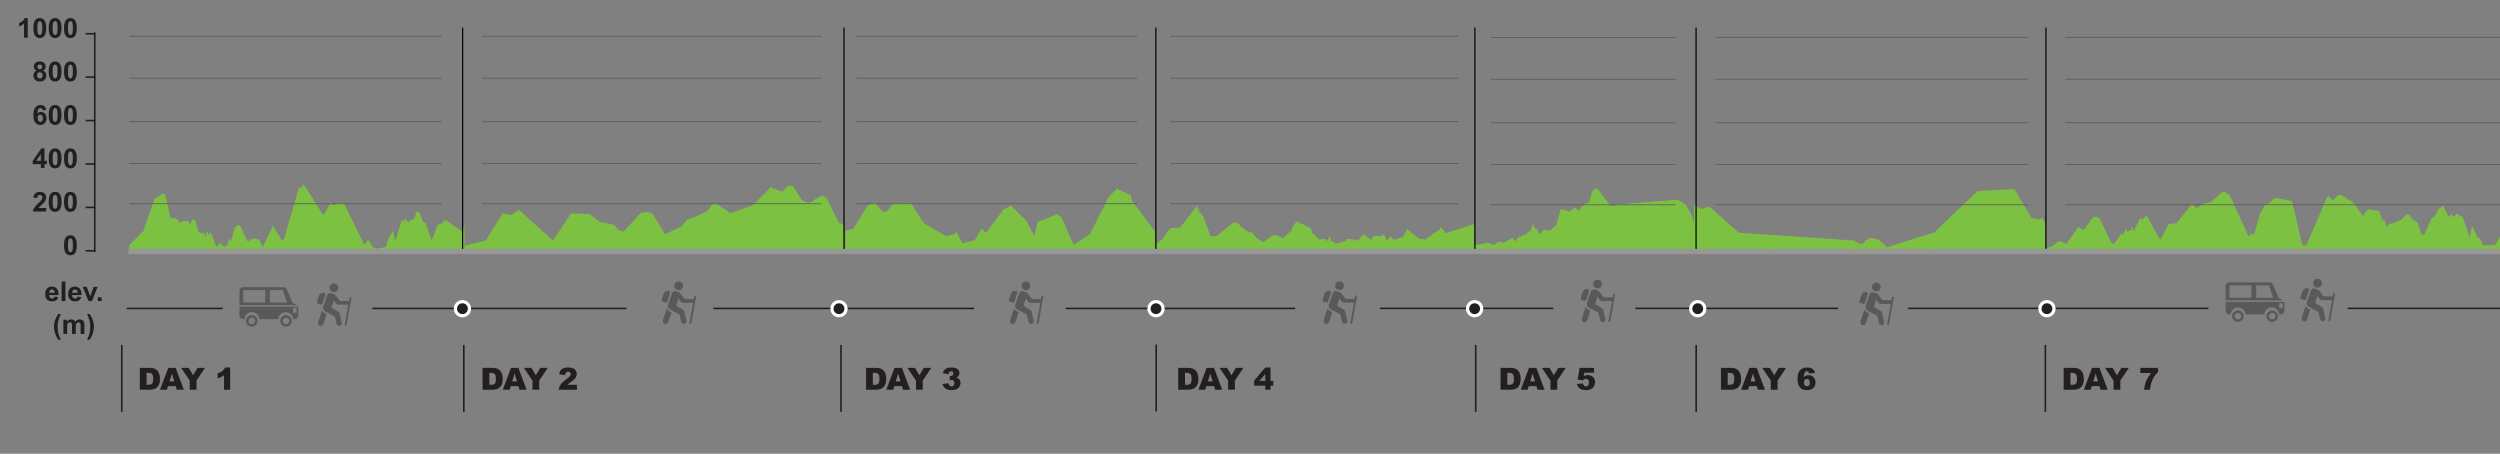 <?xml version="1.0" encoding="utf-8"?>
<!-- Generator: Adobe Illustrator 16.0.0, SVG Export Plug-In . SVG Version: 6.00 Build 0)  -->
<!DOCTYPE svg PUBLIC "-//W3C//DTD SVG 1.1//EN" "http://www.w3.org/Graphics/SVG/1.1/DTD/svg11.dtd">
<svg version="1.1" id="Layer_1" xmlns="http://www.w3.org/2000/svg" xmlns:xlink="http://www.w3.org/1999/xlink" x="0px" y="0px"
	 width="1553.582px" height="281.986px" viewBox="391.821 55.847 1553.582 281.986"
	 enable-background="new 391.821 55.847 1553.582 281.986" xml:space="preserve">
<rect x="391.821" y="55.847" width="1553.582" height="281.986" fill="#808080" stroke="none"/>
<g>
	<polygon fill="#7DC142" points="896.929,181.054 896.887,181.149 896.867,181.149 896.908,181.054 	"/>
	<polygon fill="#7DC142" points="916.294,195.445 916.294,211.752 680.66,211.752 680.66,208.495 693.767,205.252 704.354,188.242 
		709.289,189.63 713.678,186.612 714.69,186.501 735.378,205.38 746.688,188.432 758.367,188.896 764.172,193.623 773.458,195.604 
		776.524,199.039 779.428,199.757 789.972,188.113 794.496,187.475 797.305,188.607 805.123,201.322 815.203,196.645 
		819.057,192.042 820.15,192.17 830.912,187.41 834.681,182.795 836.923,182.283 845.671,188.337 859.81,183.289 870.014,172.986 
		870.323,172.044 877.967,175 881.736,171.038 884.762,171.597 889.916,180.062 893.923,181.996 896.908,181.054 896.867,181.149 
		896.867,181.229 896.825,181.356 896.867,181.356 896.867,181.229 896.929,181.054 896.908,181.054 897.414,180.238 
		902.672,177.299 905.573,178.849 913.009,194.166 	"/>
	<polygon fill="#7DC142" points="896.887,181.149 896.867,181.229 896.867,181.149 	"/>
	<polygon fill="#7DC142" points="896.929,181.054 896.887,181.149 896.867,181.149 896.908,181.054 	"/>
</g>
<g>
	<polygon fill="#7DC142" points="917.15,199.384 921.976,198.084 930.979,183.66 933.697,182.377 936.008,182.47 940.521,187.628 
		943.113,187.242 946.726,182.404 957.72,181.791 965.848,194.495 979.697,202.538 985.345,201.15 986.1,199.88 989.938,207.008 
		997.525,205.134 1001.919,197.771 1004.504,200.615 1015.375,186.084 1020.077,183.62 1029.825,193.225 1034.117,201.875 
		1034.79,201.532 1036.609,193.758 1048.726,189.041 1051.457,190.777 1059.02,208.052 1069.248,201.125 1080.598,178.576 
		1085.787,173.128 1094.495,177.108 1095.199,180.484 1109.751,199.874 1109.751,211.855 1095.811,211.843 1094.416,213.639 
		1094.032,213.639 1092.501,211.861 1060.116,211.852 1058.811,213.639 1058.428,213.639 1057.177,211.838 1024.064,211.838 
		1022.819,213.639 1022.438,213.639 1020.938,211.867 988.552,211.846 987.215,213.639 986.832,213.639 985.628,211.835 
		952.552,211.934 951.226,213.639 950.843,213.639 949.196,211.896 917.15,211.855 	"/>
</g>
<g>
	<polygon fill="#7DC142" points="1108.365,208.635 1113.95,204.775 1118.576,198.277 1119.736,197.477 1125.085,197.383 
		1135.699,183.703 1137.013,187.305 1139.293,189.85 1144.221,202.794 1147.956,202.516 1158.332,194.049 1161.604,194.875 
		1162.624,196.398 1167.688,200.217 1169.949,200.27 1172.281,203.413 1176.738,206.367 1183.146,201.887 1185.775,202.134 
		1188.822,203.921 1194.465,199.095 1195.912,195.242 1197.813,193.473 1206.256,197.575 1207.33,200.616 1211.861,204.729 
		1215.27,204.176 1216.65,205.831 1218.09,202.652 1219.214,205.512 1222.181,207.268 1227.711,205.714 1229.074,204.313 
		1235.006,204.898 1235.345,205.896 1239.179,201.578 1243.891,204.816 1245.482,202.666 1250.285,202.456 1251.689,201.309 
		1252.696,202.836 1253.514,205.682 1255.85,202.803 1258.141,204.878 1263.752,203.12 1266.246,198.296 1273.848,204.152 
		1277.73,204.652 1286.579,198.261 1287.188,196.771 1290.136,200.761 1308.145,195.066 1308.145,211.614 1108.365,211.611 	"/>
</g>
<g>
	<polygon fill="#7DC142" points="1432.127,211.943 1421.535,211.953 1420.584,213.083 1420.338,213.083 1419.267,211.941 
		1398.82,211.938 1397.98,213.083 1397.734,213.083 1396.689,211.943 1376.354,211.948 1375.377,213.083 1375.132,213.083 
		1374.104,211.943 1353.758,211.945 1352.771,213.083 1352.527,213.083 1351.51,211.943 1331.162,211.943 1330.17,213.083 
		1329.925,213.083 1328.791,211.954 1307.813,211.941 1307.813,208.141 1314.929,207.146 1315.496,206.398 1320.331,208.076 
		1323.14,205.908 1326.201,206.799 1331.79,203.561 1333.308,205.886 1335.415,203.391 1338.928,201.775 1339.438,201.85 
		1343.287,198.771 1344.244,194.797 1345.896,198.229 1346.596,197.652 1348.634,201.364 1351.293,198.764 1354.751,199.288 
		1358.91,195.773 1361.756,185.624 1367.518,187.492 1368.496,185.735 1368.608,186.146 1370.938,184.53 1371.699,186.361 
		1372.599,185.622 1373.412,187.434 1374.544,184.269 1379.457,181.295 1381.498,174.22 1384.064,172.565 1392.17,183.141 
		1394.692,184.214 1396.08,182.953 1434.389,179.938 1439.257,182.844 1442.898,189.036 1447.61,205.857 1447.61,211.941 
		1443.857,211.938 1443.188,213.083 1442.941,213.083 1441.962,211.932 	"/>
</g>
<g>
	<polygon fill="#7DC142" points="1444.561,182.794 1448.683,185.772 1454.009,184.201 1472.318,200.48 1544.273,205.316 
		1544.693,206.073 1549.133,207.732 1551.235,205.188 1554.518,203.613 1559.355,204.773 1564.553,209.489 1593.956,200.209 
		1620.661,174.596 1643.729,173.374 1654.102,191.107 1658.917,192.328 1661.117,191.188 1662.909,195.197 1662.896,212.166 
		1595.965,212.126 1593.279,214.193 1593.041,214.193 1591.49,212.148 1544.949,212.133 1543.309,214.193 1543.068,214.193 
		1541.655,212.148 1495.934,212.128 1493.814,214.193 1493.573,214.193 1491.814,212.145 1444.561,212.23 	"/>
</g>
<g>
	<polygon fill="#7DC142" points="472.167,208.111 480.898,199.453 487.888,179.492 492.91,176.178 494.472,176.541 497.883,191.46 
		499.756,191.212 501.969,191.99 503.54,194.2 505.924,193.279 507.532,193.421 508.653,192.883 510.075,195.292 511.034,192.958 
		511.982,191.996 513.058,192.834 515.217,199.994 518.104,200.9 518.668,200.297 519.277,202.486 519.604,202.521 520.584,199.158 
		521.533,201.996 522.63,200.352 522.953,200.393 526.294,209.289 528.885,206.729 530.323,208.684 532.106,209.303 
		533.017,208.182 534.041,204.135 535.357,205.852 537.813,196.857 538.573,197.285 539.315,195.516 540.407,195.725 
		541.188,196.382 545.521,205.744 545.953,205.273 546.774,205.787 547.217,204.719 549.732,204.033 552.979,204.805 
		555.107,209.445 561.41,196.188 566.893,205.045 567.609,205.518 568.197,204.885 577.515,172.8 579.326,172.241 580.554,170.233 
		592.458,189.25 593.449,188.76 597.504,181.439 598.42,183.221 599.403,183.275 602.171,182.082 605.386,181.852 618.218,207.986 
		619.309,206.918 619.665,205.93 620.637,204.766 623.262,209.372 625.659,210.393 631.67,209.396 633.229,203.729 635.954,199.652 
		636.287,199.706 637.305,205.532 637.58,205.564 641.433,192.714 642.388,193.578 643.417,191.854 645.765,194.159 
		646.429,192.898 649.118,191.95 650.813,187.174 652.869,188.578 654.582,193.555 656.188,194.484 660.121,205.191 663.76,195.615 
		666.684,194.691 667.142,193.506 669.014,192.609 679.131,199.889 680.4,195.418 680.4,212.344 472.167,212.344 	"/>
</g>
<g>
	<polygon fill="#7DC142" points="1660.93,209.323 1661.753,209.814 1663.969,209.909 1666.755,208.982 1671.485,205.622 
		1674.357,206.464 1675.8,207.617 1683.396,196.932 1684.441,197.164 1684.999,197.995 1685.964,198.607 1687.188,198.195 
		1691.985,191.512 1693.701,190.422 1696.531,191.434 1703.471,206.031 1705.634,207.861 1705.948,206.246 1706.343,206.416 
		1710.168,201.057 1710.993,201.962 1712.938,198.053 1714.151,199.878 1714.958,198.854 1715.326,199.5 1715.803,199.316 
		1716.722,196.381 1717.741,199.489 1721.872,191.177 1722.837,192.318 1725.862,189.831 1734.046,204.494 1734.559,204.482 
		1739.294,195.253 1741.229,194.721 1744.338,194.711 1753.715,182.917 1757.122,185.116 1761.075,182.534 1765.867,181.252 
		1773.349,174.708 1777.324,177.018 1789.023,202.383 1789.627,202.465 1791.112,200.602 1791.729,201.945 1792.377,201.986 
		1796.895,186.872 1797.101,187.576 1799.255,183.395 1802.497,181.669 1804.743,179.259 1806.994,178.998 1816.061,180.799 
		1822.593,208.032 1823.941,208.545 1825.161,208.03 1837.949,178.368 1839.058,177.804 1841.355,180.374 1845.053,177.153 
		1846.112,176.89 1849.891,178.604 1850.717,179.698 1853.458,180.864 1860.301,190.116 1863.462,185.782 1870.314,187.045 
		1872.352,192.955 1872.816,192.979 1873.385,191.839 1874.843,196.616 1875.405,196.672 1876.364,194.989 1878.537,194.713 
		1884.22,192.223 1887.146,189.089 1889.151,189.443 1890.755,191.992 1894.331,194.232 1896.369,201.175 1898.192,202.095 
		1902.618,192.033 1905.786,189.007 1906.793,186.316 1909.902,183.543 1913.443,190.376 1913.939,190.416 1915.51,188.768 
		1916.308,190.605 1919.028,188.396 1920.337,189.965 1922.186,190.646 1926.467,203.146 1928.002,196.754 1928.274,196.777 
		1931.654,203.583 1932.97,204.027 1934.923,208.352 1942.408,208.07 1945.402,202.902 1945.402,211.602 1660.93,211.602 	"/>
</g>
<polygon fill="#7DC142" points="853.948,190.593 853.931,190.643 853.931,190.593 "/>
<path fill="none" stroke="#FFFFFF" stroke-width="0.75" stroke-miterlimit="10" d="M681.365,210.963"/>
<line fill="none" stroke="#000000" stroke-width="0.75" stroke-miterlimit="10" x1="1110.117" y1="72.988" x2="1110.117" y2="211.139"/>
<line fill="none" stroke="#000000" stroke-width="0.75" stroke-miterlimit="10" x1="1308.369" y1="72.988" x2="1308.369" y2="211.139"/>
<line fill="none" stroke="#000000" stroke-width="0.75" stroke-miterlimit="10" x1="916.321" y1="72.988" x2="916.321" y2="211.139"/>
<line fill="none" stroke="#000000" stroke-width="0.75" stroke-miterlimit="10" x1="1445.817" y1="72.988" x2="1445.817" y2="211.139"/>
<line fill="none" stroke="#000000" stroke-width="0.75" stroke-miterlimit="10" x1="1663.229" y1="72.988" x2="1663.229" y2="211.139"/>
<line fill="none" stroke="#000000" stroke-width="0.75" stroke-miterlimit="10" x1="679.318" y1="72.988" x2="679.318" y2="211.139"/>
<g>
	<g>
		<path fill="#58595B" d="M1234.646,239.367c0.275,0.049,0.473,0.292,0.473,0.563c0,0.036-0.002,0.068-0.009,0.104l-2.986,16.569
			c-0.056,0.311-0.357,0.516-0.666,0.461c-0.28-0.053-0.478-0.293-0.478-0.564c0-0.033,0.005-0.064,0.01-0.104l0.059-0.33
			l2.191-12.133h-6.32c-0.015,0-0.023,0-0.04-0.002c-0.017,0.002-0.031,0.002-0.044,0.002c-0.406,0-0.793-0.168-1.054-0.494
			l-1.624-2.188l-1.421,4.514l3.979,2.398c0.7,0.375,1.129,1.05,1.164,1.721c0,0.001,0,0.001,0,0.006l1.186,5.174
			c0.05,0.218,0.054,0.438,0.019,0.649c-0.109,0.636-0.592,1.179-1.263,1.33c-0.126,0.028-0.247,0.042-0.37,0.042
			c-0.754,0-1.436-0.521-1.609-1.284l-1.048-4.558l-6.089-3.249c-0.534-0.289-0.907-0.742-1.07-1.24
			c-0.006-0.015-0.014-0.032-0.014-0.049c-0.164-0.47-0.174-1.021,0.01-1.563l2.326-6.896c0.389-1.153,1.489-1.822,2.462-1.492
			l1.962,0.661c0.246,0.082,0.461,0.22,0.635,0.4c0.012,0.004,0.019,0.017,0.024,0.021c0.023,0.025,0.048,0.053,0.067,0.083
			c0.027,0.026,0.048,0.052,0.063,0.076l2.885,3.633v0.004h5.19c0.137,0,0.271,0.026,0.392,0.073l0.342-1.88
			C1234.035,239.518,1234.334,239.309,1234.646,239.367z"/>
		<path fill="#58595B" d="M1224.249,230.677c1.495,0,2.71,1.212,2.71,2.712c0,1.494-1.215,2.705-2.71,2.705
			c-1.496,0-2.712-1.211-2.712-2.705C1221.537,231.891,1222.753,230.677,1224.249,230.677z"/>
		<path fill="#58595B" d="M1218.568,236.734c0.312,0.185,0.453,0.6,0.323,1.006l-0.323,1.02l-0.418,1.334l-0.99,3.127
			c-0.148,0.463-0.6,0.738-1.005,0.609l-1.98-0.627c-0.405-0.13-0.614-0.615-0.467-1.078l0.974-3.08
			c1.086-3.368,3.602-2.431,3.867-2.32c0.005,0,0.01,0.004,0.014,0.006C1218.567,236.734,1218.568,236.734,1218.568,236.734z"/>
		<path fill="#58595B" d="M1219.782,249.76l-1.938,5.926c-0.354,1.09-1.392,1.728-2.313,1.422c-0.712-0.229-1.149-0.952-1.149-1.772
			c0-0.242,0.039-0.493,0.122-0.743l2.224-6.804c0.034-0.103,0.067-0.19,0.111-0.279
			C1217.139,248.162,1217.889,249.052,1219.782,249.76z"/>
	</g>
</g>
<g>
	<g>
		<path fill="#58595B" d="M1395.029,238.367c0.273,0.049,0.47,0.292,0.47,0.563c0,0.036-0.001,0.068-0.008,0.104l-2.985,16.569
			c-0.058,0.311-0.357,0.516-0.667,0.461c-0.28-0.053-0.478-0.293-0.478-0.564c0-0.033,0.005-0.064,0.01-0.104l0.06-0.33
			l2.19-12.133h-6.319c-0.016,0-0.025,0-0.041-0.002c-0.017,0.002-0.03,0.002-0.044,0.002c-0.406,0-0.793-0.168-1.054-0.494
			l-1.624-2.188l-1.42,4.514l3.979,2.398c0.7,0.375,1.131,1.05,1.164,1.721c0,0.001,0,0.001,0,0.006l1.187,5.174
			c0.049,0.218,0.053,0.438,0.018,0.649c-0.108,0.636-0.592,1.179-1.263,1.33c-0.126,0.028-0.247,0.042-0.369,0.042
			c-0.754,0-1.436-0.521-1.611-1.284l-1.048-4.558l-6.087-3.249c-0.535-0.289-0.908-0.742-1.072-1.24
			c-0.005-0.015-0.013-0.032-0.013-0.049c-0.164-0.47-0.174-1.021,0.01-1.563l2.326-6.896c0.388-1.153,1.489-1.822,2.462-1.492
			l1.963,0.661c0.245,0.082,0.459,0.22,0.634,0.4c0.012,0.004,0.019,0.017,0.024,0.021c0.023,0.025,0.049,0.053,0.067,0.083
			c0.027,0.026,0.049,0.052,0.063,0.076l2.884,3.633v0.004h5.19c0.138,0,0.271,0.026,0.392,0.073l0.342-1.88
			C1394.416,238.518,1394.715,238.309,1395.029,238.367z"/>
		<path fill="#58595B" d="M1384.63,229.677c1.496,0,2.709,1.212,2.709,2.712c0,1.494-1.213,2.705-2.709,2.705
			s-2.712-1.211-2.712-2.705C1381.918,230.891,1383.134,229.677,1384.63,229.677z"/>
		<path fill="#58595B" d="M1378.949,235.734c0.312,0.185,0.454,0.6,0.324,1.006l-0.324,1.02l-0.418,1.334l-0.99,3.127
			c-0.148,0.463-0.598,0.738-1.005,0.609l-1.979-0.627c-0.405-0.13-0.614-0.615-0.468-1.078l0.974-3.08
			c1.087-3.368,3.602-2.431,3.867-2.32c0.006,0,0.011,0.004,0.015,0.006C1378.947,235.734,1378.949,235.734,1378.949,235.734z"/>
		<path fill="#58595B" d="M1380.163,248.76l-1.937,5.926c-0.354,1.09-1.393,1.728-2.314,1.422c-0.711-0.229-1.148-0.952-1.148-1.772
			c0-0.242,0.039-0.493,0.121-0.743l2.225-6.804c0.033-0.103,0.066-0.19,0.111-0.279
			C1377.52,247.162,1378.27,248.052,1380.163,248.76z"/>
	</g>
</g>
<g>
	<g>
		<path fill="#58595B" d="M609.721,240.625c0.276,0.049,0.471,0.292,0.471,0.564c0,0.033-0.001,0.065-0.009,0.103l-2.985,16.569
			c-0.058,0.311-0.357,0.517-0.666,0.462c-0.281-0.052-0.479-0.294-0.479-0.563c0-0.035,0.004-0.066,0.01-0.104l0.06-0.331
			l2.19-12.134h-6.319c-0.016,0-0.026,0-0.04-0.002c-0.018,0.002-0.031,0.002-0.044,0.002c-0.406,0-0.793-0.168-1.055-0.493
			l-1.625-2.188l-1.418,4.514l3.979,2.398c0.701,0.375,1.13,1.053,1.164,1.721c0,0.002,0,0.002,0,0.006l1.186,5.175
			c0.049,0.217,0.053,0.44,0.019,0.651c-0.109,0.633-0.593,1.176-1.263,1.327c-0.125,0.028-0.248,0.042-0.369,0.042
			c-0.754,0-1.436-0.519-1.61-1.283l-1.047-4.559l-6.087-3.249c-0.535-0.287-0.909-0.742-1.071-1.239
			c-0.006-0.016-0.014-0.033-0.015-0.048c-0.163-0.471-0.174-1.022,0.01-1.565l2.326-6.896c0.387-1.153,1.488-1.819,2.462-1.491
			l1.962,0.66c0.246,0.082,0.461,0.223,0.635,0.401c0.01,0.003,0.018,0.016,0.025,0.021c0.022,0.025,0.047,0.055,0.066,0.083
			c0.027,0.026,0.047,0.052,0.066,0.078l2.881,3.634v0.002h5.191c0.137,0,0.27,0.025,0.392,0.072l0.34-1.88
			C609.109,240.775,609.407,240.564,609.721,240.625z"/>
		<path fill="#58595B" d="M599.323,231.936c1.495,0,2.708,1.211,2.708,2.711c0,1.494-1.214,2.705-2.708,2.705
			c-1.497,0-2.711-1.211-2.711-2.705C596.611,233.148,597.826,231.936,599.323,231.936z"/>
		<path fill="#58595B" d="M593.643,237.992c0.312,0.185,0.453,0.6,0.324,1.008l-0.324,1.018l-0.42,1.334l-0.988,3.127
			c-0.148,0.463-0.6,0.738-1.004,0.609l-1.98-0.625c-0.407-0.13-0.615-0.615-0.467-1.08l0.973-3.08
			c1.086-3.367,3.601-2.43,3.867-2.32c0.005,0,0.01,0.004,0.014,0.006C593.641,237.992,593.643,237.992,593.643,237.992z"/>
		<path fill="#58595B" d="M594.856,251.018l-1.938,5.926c-0.356,1.091-1.394,1.728-2.313,1.423c-0.712-0.23-1.15-0.953-1.15-1.771
			c0-0.243,0.039-0.495,0.123-0.743l2.224-6.806c0.033-0.101,0.067-0.19,0.111-0.278
			C592.212,249.42,592.961,250.311,594.856,251.018z"/>
	</g>
</g>
<g>
	<g>
		<path fill="#58595B" d="M1568.225,240.159c0.274,0.047,0.472,0.292,0.472,0.563c0,0.035-0.002,0.068-0.01,0.104l-2.985,16.566
			c-0.057,0.313-0.358,0.52-0.666,0.465c-0.28-0.054-0.479-0.295-0.479-0.565c0-0.034,0.005-0.067,0.01-0.103l0.061-0.33
			l2.189-12.135h-6.318c-0.016,0-0.026,0-0.04-0.004c-0.019,0.004-0.031,0.004-0.045,0.004c-0.406,0-0.794-0.168-1.056-0.494
			l-1.624-2.188l-1.419,4.514l3.979,2.397c0.7,0.376,1.13,1.053,1.164,1.722c0,0.001,0,0.001,0,0.006l1.186,5.174
			c0.05,0.217,0.054,0.44,0.02,0.651c-0.11,0.632-0.593,1.175-1.265,1.326c-0.126,0.028-0.246,0.044-0.369,0.044
			c-0.754,0-1.436-0.521-1.609-1.284l-1.048-4.558l-6.088-3.25c-0.534-0.286-0.909-0.741-1.071-1.239
			c-0.006-0.016-0.014-0.034-0.014-0.049c-0.164-0.47-0.174-1.021,0.011-1.565l2.323-6.894c0.389-1.154,1.49-1.82,2.465-1.492
			l1.96,0.659c0.245,0.085,0.46,0.222,0.636,0.4c0.011,0.004,0.017,0.017,0.023,0.023c0.022,0.023,0.05,0.053,0.067,0.082
			c0.027,0.025,0.049,0.051,0.064,0.079l2.883,3.632v0.001h5.189c0.139,0,0.271,0.026,0.393,0.075l0.341-1.88
			C1567.611,240.309,1567.91,240.1,1568.225,240.159z"/>
		<path fill="#58595B" d="M1557.826,231.467c1.495,0,2.709,1.215,2.709,2.715c0,1.492-1.214,2.703-2.709,2.703
			c-1.497,0-2.713-1.21-2.713-2.703C1555.115,232.682,1556.33,231.467,1557.826,231.467z"/>
		<path fill="#58595B" d="M1552.146,237.525c0.31,0.184,0.452,0.602,0.323,1.008l-0.323,1.02l-0.421,1.333l-0.988,3.125
			c-0.148,0.464-0.599,0.741-1.005,0.609l-1.979-0.625c-0.406-0.128-0.615-0.614-0.467-1.078l0.973-3.079
			c1.086-3.369,3.601-2.43,3.867-2.322c0.006,0,0.01,0.004,0.014,0.006C1552.145,237.525,1552.146,237.525,1552.146,237.525z"/>
		<path fill="#58595B" d="M1553.359,250.55l-1.937,5.927c-0.354,1.09-1.393,1.728-2.315,1.424c-0.712-0.23-1.148-0.952-1.148-1.771
			c0-0.243,0.039-0.495,0.121-0.745l2.226-6.805c0.032-0.101,0.066-0.19,0.11-0.279
			C1550.715,248.955,1551.465,249.844,1553.359,250.55z"/>
	</g>
</g>
<g>
	<g>
		<path fill="#58595B" d="M823.966,239.436c0.276,0.049,0.47,0.293,0.47,0.564c0,0.034-0.001,0.066-0.009,0.102l-2.985,16.57
			c-0.057,0.311-0.357,0.518-0.665,0.463c-0.282-0.052-0.479-0.294-0.479-0.563c0-0.034,0.003-0.067,0.01-0.104l0.059-0.331
			l2.19-12.133h-6.319c-0.017,0-0.025,0-0.04-0.003c-0.018,0.003-0.031,0.003-0.044,0.003c-0.406,0-0.793-0.169-1.054-0.493
			l-1.625-2.188l-1.419,4.514l3.979,2.397c0.7,0.375,1.129,1.053,1.163,1.722c0,0.002,0,0.002,0,0.006l1.186,5.174
			c0.051,0.218,0.054,0.44,0.021,0.651c-0.109,0.633-0.594,1.177-1.263,1.328c-0.126,0.027-0.248,0.042-0.37,0.042
			c-0.754,0-1.436-0.52-1.609-1.282l-1.047-4.561l-6.088-3.248c-0.534-0.287-0.908-0.741-1.07-1.24
			c-0.006-0.014-0.014-0.032-0.015-0.047c-0.164-0.471-0.174-1.023,0.011-1.565l2.325-6.896c0.388-1.153,1.489-1.82,2.463-1.492
			l1.961,0.66c0.247,0.084,0.461,0.223,0.635,0.401c0.01,0.003,0.019,0.017,0.025,0.022c0.022,0.023,0.047,0.053,0.066,0.082
			c0.028,0.025,0.048,0.054,0.066,0.078l2.881,3.633v0.002h5.192c0.137,0,0.271,0.025,0.392,0.072l0.34-1.879
			C823.354,239.586,823.652,239.378,823.966,239.436z"/>
		<path fill="#58595B" d="M813.567,230.745c1.495,0,2.709,1.213,2.709,2.713c0,1.493-1.214,2.704-2.709,2.704
			c-1.496,0-2.711-1.211-2.711-2.704C810.856,231.959,812.071,230.745,813.567,230.745z"/>
		<path fill="#58595B" d="M807.888,236.803c0.312,0.186,0.453,0.602,0.323,1.008l-0.323,1.021l-0.42,1.332l-0.989,3.127
			c-0.148,0.463-0.599,0.739-1.005,0.608l-1.979-0.625c-0.407-0.129-0.615-0.614-0.467-1.08l0.974-3.078
			c1.086-3.369,3.6-2.43,3.867-2.322c0.005,0,0.009,0.005,0.014,0.007C807.886,236.803,807.888,236.803,807.888,236.803z"/>
		<path fill="#58595B" d="M809.101,249.828l-1.936,5.925c-0.356,1.091-1.393,1.728-2.314,1.424c-0.712-0.23-1.149-0.952-1.149-1.771
			c0-0.243,0.039-0.495,0.123-0.743l2.223-6.805c0.034-0.102,0.068-0.19,0.112-0.28C806.457,248.23,807.206,249.12,809.101,249.828z
			"/>
	</g>
</g>
<g>
	<g>
		<path fill="#58595B" d="M1039.757,239.436c0.276,0.049,0.471,0.293,0.471,0.564c0,0.034-0.002,0.066-0.01,0.102l-2.985,16.57
			c-0.056,0.311-0.357,0.518-0.666,0.463c-0.28-0.052-0.479-0.294-0.479-0.563c0-0.034,0.004-0.067,0.012-0.104l0.059-0.331
			l2.189-12.133h-6.32c-0.015,0-0.024,0-0.038-0.003c-0.018,0.003-0.031,0.003-0.046,0.003c-0.404,0-0.793-0.169-1.053-0.493
			l-1.625-2.188l-1.419,4.514l3.979,2.397c0.699,0.375,1.129,1.053,1.163,1.722c0,0.002,0,0.002,0,0.006l1.185,5.174
			c0.051,0.218,0.055,0.44,0.021,0.651c-0.109,0.633-0.594,1.177-1.263,1.328c-0.126,0.027-0.248,0.042-0.369,0.042
			c-0.754,0-1.438-0.52-1.61-1.282l-1.047-4.561l-6.089-3.248c-0.534-0.287-0.907-0.741-1.071-1.24
			c-0.005-0.014-0.013-0.032-0.014-0.047c-0.162-0.471-0.175-1.023,0.011-1.565l2.325-6.896c0.388-1.153,1.489-1.82,2.463-1.492
			l1.962,0.66c0.245,0.084,0.461,0.223,0.634,0.401c0.011,0.003,0.02,0.017,0.025,0.022c0.022,0.023,0.047,0.053,0.066,0.082
			c0.028,0.025,0.048,0.054,0.065,0.078l2.882,3.633v0.002h5.191c0.138,0,0.271,0.025,0.392,0.072l0.341-1.879
			C1039.145,239.586,1039.441,239.378,1039.757,239.436z"/>
		<path fill="#58595B" d="M1029.357,230.745c1.496,0,2.71,1.213,2.71,2.713c0,1.493-1.214,2.704-2.71,2.704
			s-2.711-1.211-2.711-2.704C1026.646,231.959,1027.861,230.745,1029.357,230.745z"/>
		<path fill="#58595B" d="M1023.678,236.803c0.312,0.186,0.453,0.602,0.324,1.008l-0.324,1.021l-0.419,1.332l-0.991,3.127
			c-0.147,0.463-0.598,0.739-1.004,0.608l-1.979-0.625c-0.406-0.129-0.613-0.614-0.467-1.08l0.974-3.078
			c1.086-3.369,3.601-2.43,3.867-2.322c0.005,0,0.009,0.005,0.014,0.007C1023.676,236.803,1023.678,236.803,1023.678,236.803z"/>
		<path fill="#58595B" d="M1024.892,249.828l-1.937,5.925c-0.355,1.091-1.394,1.728-2.314,1.424c-0.71-0.23-1.149-0.952-1.149-1.771
			c0-0.243,0.039-0.495,0.123-0.743l2.225-6.805c0.033-0.102,0.066-0.19,0.111-0.28
			C1022.248,248.23,1022.996,249.12,1024.892,249.828z"/>
	</g>
</g>
<g>
	<g>
		<g>
			<g>
				<path fill="#58595B" d="M1810.574,242.536l-0.115-0.089l-2.601-1.307l-3.367-8.02l-0.226-0.648
					c-0.354-0.636-1.041-1.072-1.82-1.072h-25.423c-1.151,0-2.087,0.931-2.087,2.086v9.05H1810.574L1810.574,242.536z
					 M1793.824,240.945v-7.823h8.029l2.676,7.823H1793.824z M1790.997,240.945h-13.82v-7.823h13.82V240.945z M1811.27,243.458
					h-36.334v5.608c0,1.154,0.937,2.082,2.088,2.082h0.893c0.186-2.429,2.217-4.342,4.693-4.342c2.476,0,4.505,1.914,4.688,4.342
					h11.611c0.18-2.429,2.201-4.342,4.683-4.342c2.474,0,4.499,1.914,4.687,4.342h1.048c1.152,0,2.08-0.928,2.08-2.082v-4.875
					C1811.404,243.934,1811.355,243.695,1811.27,243.458z M1808.182,244.281h2.256v2.966h-2.256V244.281z"/>
			</g>
			<g>
				<g>
					<path fill="#58595B" d="M1774.983,242.536v-9.05c0-1.122,0.917-2.038,2.038-2.038h25.424c0.739,0,1.423,0.401,1.779,1.038
						l0.228,0.656l3.364,8.02l0.011,0.015l2.606,1.312l0.067,0.05h0.15l-0.167-0.131l-2.587-1.296l-3.361-8.002l-0.225-0.658
						c-0.377-0.674-1.093-1.094-1.865-1.094h-25.423c-1.178,0-2.137,0.955-2.137,2.131v9.05L1774.983,242.536L1774.983,242.536z
						 M1811.323,243.458h-0.099c0.086,0.237,0.131,0.481,0.131,0.733v4.875c0,1.119-0.912,2.037-2.033,2.037h-1.004
						c-0.203-2.439-2.275-4.342-4.729-4.342c-2.457,0-4.525,1.901-4.729,4.342h-11.523c-0.207-2.439-2.281-4.342-4.73-4.342
						c-2.456,0-4.525,1.901-4.733,4.342h-0.853c-1.123,0-2.037-0.918-2.037-2.037v-5.608h-0.1v5.608c0,1.173,0.96,2.135,2.139,2.135
						h0.938l0.005-0.043c0.187-2.413,2.223-4.301,4.643-4.301c2.416,0,4.457,1.888,4.64,4.301l0.003,0.043h11.7l0.008-0.043
						c0.175-2.413,2.207-4.301,4.632-4.301c2.421,0,4.452,1.888,4.636,4.301l0.007,0.043h1.092c1.177,0,2.131-0.962,2.131-2.135
						v-4.875C1811.455,243.941,1811.412,243.695,1811.323,243.458z"/>
				</g>
				<g>
					<path fill="#58595B" d="M1804.601,240.994h-10.827v-7.919h8.115l0.008,0.032L1804.601,240.994z M1793.871,240.9h10.593
						l-2.643-7.73h-7.95V240.9L1793.871,240.9z"/>
				</g>
				<g>
					<path fill="#58595B" d="M1810.485,247.294h-2.354v-3.06h2.354V247.294z M1808.232,247.197h2.157v-2.871h-2.157V247.197z"/>
				</g>
				<g>
					<path fill="#58595B" d="M1791.045,240.994h-13.914v-7.919h13.914V240.994z M1777.229,240.9h13.723v-7.73h-13.723V240.9z"/>
				</g>
			</g>
		</g>
		<g>
			<g>
				<path fill="#58595B" d="M1803.847,255.908c-1.909,0-3.476-1.494-3.57-3.398c-0.095-1.979,1.436-3.656,3.4-3.758
					c1.983-0.1,3.647,1.434,3.749,3.398c0.1,1.969-1.425,3.65-3.396,3.754C1803.968,255.906,1803.911,255.908,1803.847,255.908z
					 M1803.857,250.295c-0.031,0-0.069,0-0.104,0.008c-1.116,0.051-1.986,1.012-1.934,2.129c0.054,1.118,0.997,1.979,2.13,1.926
					c1.121-0.055,1.988-1.01,1.931-2.131C1805.826,251.145,1804.938,250.295,1803.857,250.295z"/>
			</g>
			<g>
				<path fill="#58595B" d="M1782.536,255.908c-1.902,0-3.472-1.494-3.568-3.398c-0.099-1.979,1.429-3.656,3.401-3.758
					c1.988-0.1,3.65,1.434,3.75,3.398c0.094,1.97-1.434,3.65-3.401,3.754C1782.658,255.906,1782.598,255.908,1782.536,255.908z
					 M1782.546,250.295c-0.036,0-0.069,0-0.103,0.008c-1.121,0.051-1.987,1.008-1.932,2.129c0.06,1.118,1,1.979,2.13,1.926
					c1.115-0.055,1.984-1.01,1.935-2.131C1784.521,251.145,1783.631,250.295,1782.546,250.295z"/>
			</g>
		</g>
	</g>
</g>
<g>
	<g>
		<g>
			<g>
				<path fill="#58595B" d="M576.291,245.479l-0.115-0.088l-2.601-1.308l-3.367-8.019l-0.226-0.648
					c-0.354-0.636-1.04-1.073-1.82-1.073h-25.423c-1.151,0-2.087,0.931-2.087,2.087v9.049H576.291L576.291,245.479z
					 M559.541,243.889v-7.822h8.03l2.675,7.822H559.541z M556.714,243.889h-13.82v-7.822h13.82V243.889z M576.986,246.4h-36.334
					v5.609c0,1.154,0.936,2.081,2.087,2.081h0.893c0.186-2.428,2.217-4.341,4.693-4.341c2.476,0,4.505,1.914,4.688,4.341h11.611
					c0.18-2.428,2.201-4.341,4.683-4.341c2.474,0,4.499,1.914,4.687,4.341h1.048c1.153,0,2.08-0.927,2.08-2.081v-4.875
					C577.121,246.876,577.072,246.639,576.986,246.4z M573.898,247.225h2.256v2.967h-2.256V247.225z"/>
			</g>
			<g>
				<g>
					<path fill="#58595B" d="M540.7,245.479v-9.049c0-1.123,0.917-2.039,2.039-2.039h25.423c0.74,0,1.423,0.401,1.78,1.039
						l0.227,0.655l3.364,8.021l0.011,0.015l2.607,1.312l0.066,0.049h0.15l-0.167-0.131l-2.587-1.295l-3.361-8.002l-0.225-0.658
						c-0.377-0.674-1.092-1.095-1.865-1.095H542.74c-1.178,0-2.137,0.956-2.137,2.132v9.049L540.7,245.479L540.7,245.479z
						 M577.04,246.4h-0.098c0.086,0.238,0.13,0.481,0.13,0.734v4.875c0,1.118-0.912,2.036-2.033,2.036h-1.004
						c-0.203-2.438-2.275-4.341-4.729-4.341c-2.457,0-4.525,1.9-4.729,4.341h-11.523c-0.207-2.438-2.281-4.341-4.73-4.341
						c-2.456,0-4.525,1.9-4.733,4.341h-0.852c-1.123,0-2.038-0.918-2.038-2.036V246.4h-0.1v5.609c0,1.172,0.96,2.135,2.139,2.135
						h0.938l0.005-0.043c0.187-2.414,2.223-4.302,4.643-4.302c2.417,0,4.458,1.888,4.64,4.302l0.003,0.043h11.7l0.008-0.043
						c0.175-2.414,2.207-4.302,4.632-4.302c2.422,0,4.452,1.888,4.637,4.302l0.006,0.043h1.092c1.177,0,2.131-0.963,2.131-2.135
						v-4.875C577.172,246.886,577.129,246.639,577.04,246.4z"/>
				</g>
				<g>
					<path fill="#58595B" d="M570.317,243.938h-10.828v-7.918h8.116l0.008,0.031L570.317,243.938z M559.588,243.844h10.593
						l-2.643-7.729h-7.95V243.844L559.588,243.844z"/>
				</g>
				<g>
					<path fill="#58595B" d="M576.202,250.236h-2.354v-3.06h2.354V250.236z M573.949,250.141h2.158v-2.871h-2.158V250.141z"/>
				</g>
				<g>
					<path fill="#58595B" d="M556.762,243.938h-13.914v-7.918h13.914V243.938z M542.945,243.844h13.722v-7.729h-13.722V243.844z"/>
				</g>
			</g>
		</g>
		<g>
			<g>
				<path fill="#58595B" d="M569.563,258.852c-1.908,0-3.476-1.494-3.57-3.397c-0.094-1.979,1.436-3.656,3.4-3.759
					c1.983-0.098,3.647,1.435,3.749,3.399c0.1,1.968-1.425,3.65-3.396,3.753C569.685,258.85,569.628,258.852,569.563,258.852z
					 M569.574,253.238c-0.031,0-0.069,0-0.104,0.008c-1.116,0.051-1.985,1.012-1.934,2.129c0.054,1.118,0.997,1.979,2.13,1.926
					c1.121-0.055,1.988-1.011,1.931-2.131C571.543,254.087,570.655,253.238,569.574,253.238z"/>
			</g>
			<g>
				<path fill="#58595B" d="M548.253,258.852c-1.902,0-3.472-1.494-3.568-3.397c-0.099-1.979,1.429-3.656,3.401-3.759
					c1.988-0.098,3.651,1.435,3.75,3.399c0.094,1.97-1.434,3.65-3.401,3.753C548.375,258.85,548.314,258.852,548.253,258.852z
					 M548.263,253.238c-0.036,0-0.068,0-0.103,0.008c-1.121,0.051-1.987,1.007-1.932,2.129c0.06,1.118,1,1.979,2.131,1.926
					c1.114-0.055,1.983-1.011,1.934-2.131C550.239,254.087,549.348,253.238,548.263,253.238z"/>
			</g>
		</g>
	</g>
</g>
<g>
	<g>
		<path fill="#58595B" d="M1842.429,237.795c0.276,0.049,0.472,0.293,0.472,0.563c0,0.037-0.002,0.069-0.009,0.104l-2.984,16.568
			c-0.059,0.313-0.357,0.518-0.666,0.465c-0.281-0.055-0.479-0.296-0.479-0.567c0-0.03,0.003-0.063,0.009-0.102l0.06-0.33
			l2.19-12.134h-6.319c-0.017,0-0.025,0-0.04-0.004c-0.016,0.004-0.03,0.004-0.044,0.004c-0.404,0-0.793-0.168-1.054-0.496
			l-1.625-2.187l-1.42,4.515l3.979,2.397c0.701,0.375,1.13,1.052,1.164,1.722c0,0.002,0,0.002,0,0.006l1.186,5.174
			c0.05,0.217,0.054,0.438,0.019,0.65c-0.109,0.633-0.593,1.176-1.263,1.328c-0.126,0.026-0.248,0.042-0.37,0.042
			c-0.754,0-1.436-0.521-1.609-1.284l-1.049-4.558l-6.088-3.25c-0.534-0.287-0.907-0.74-1.07-1.239
			c-0.006-0.016-0.014-0.031-0.015-0.05c-0.163-0.469-0.173-1.021,0.011-1.563l2.325-6.896c0.389-1.153,1.489-1.821,2.463-1.492
			l1.962,0.659c0.246,0.085,0.46,0.221,0.636,0.402c0.009,0.003,0.017,0.017,0.024,0.022c0.022,0.024,0.047,0.05,0.065,0.081
			c0.027,0.026,0.05,0.053,0.065,0.078l2.881,3.631v0.002h5.191c0.138,0,0.271,0.028,0.393,0.076l0.341-1.88
			C1841.816,237.943,1842.115,237.736,1842.429,237.795z"/>
		<path fill="#58595B" d="M1832.03,229.104c1.495,0,2.71,1.213,2.71,2.711c0,1.496-1.215,2.705-2.71,2.705
			c-1.497,0-2.711-1.209-2.711-2.705C1829.319,230.316,1830.533,229.104,1832.03,229.104z"/>
		<path fill="#58595B" d="M1826.351,235.161c0.313,0.185,0.452,0.603,0.323,1.006l-0.323,1.021l-0.419,1.334l-0.988,3.125
			c-0.148,0.463-0.6,0.742-1.004,0.609l-1.98-0.626c-0.406-0.128-0.615-0.614-0.468-1.077l0.974-3.078
			c1.085-3.369,3.6-2.433,3.867-2.324c0.005,0,0.011,0.004,0.015,0.009C1826.35,235.161,1826.351,235.161,1826.351,235.161z"/>
		<path fill="#58595B" d="M1827.564,248.186l-1.938,5.928c-0.354,1.089-1.392,1.727-2.315,1.424
			c-0.709-0.23-1.147-0.953-1.147-1.773c0-0.242,0.039-0.494,0.123-0.744l2.224-6.805c0.033-0.1,0.067-0.189,0.111-0.277
			C1824.92,246.591,1825.67,247.479,1827.564,248.186z"/>
	</g>
</g>
<path fill="none" stroke="#FFFFFF" stroke-width="0.75" stroke-miterlimit="10" d="M682.36,211.521"/>
<polygon fill="#7DC242" points="1780.521,169.13 1780.381,170.01 1780.271,169.1 "/>
<polygon fill="#7DC242" points="1204.365,184.55 1204.396,187.92 1204.354,187.92 "/>
<path fill="none" stroke="#FFFFFF" stroke-width="0.75" stroke-miterlimit="10" d="M679.977,213.111"/>
<line fill="none" stroke="#231F20" stroke-miterlimit="10" x1="470.533" y1="247.516" x2="530.201" y2="247.516"/>
<line fill="none" stroke="#58595B" stroke-width="0.5" stroke-miterlimit="10" x1="472.167" y1="78.418" x2="666.201" y2="78.418"/>
<line fill="none" stroke="#58595B" stroke-width="0.5" stroke-miterlimit="10" x1="472.167" y1="104.428" x2="666.201" y2="104.428"/>
<line fill="none" stroke="#58595B" stroke-width="0.5" stroke-miterlimit="10" x1="472.167" y1="131.478" x2="666.201" y2="131.478"/>
<line fill="none" stroke="#58595B" stroke-width="0.5" stroke-miterlimit="10" x1="472.167" y1="157.488" x2="666.201" y2="157.488"/>
<line fill="none" stroke="#58595B" stroke-width="0.5" stroke-miterlimit="10" x1="472.167" y1="182.458" x2="666.201" y2="182.458"/>
<line fill="none" stroke="#58595B" stroke-width="0.5" stroke-miterlimit="10" x1="902.201" y1="78.418" x2="691.368" y2="78.418"/>
<line fill="none" stroke="#58595B" stroke-width="0.5" stroke-miterlimit="10" x1="902.201" y1="104.428" x2="691.368" y2="104.428"/>
<line fill="none" stroke="#58595B" stroke-width="0.5" stroke-miterlimit="10" x1="902.201" y1="131.478" x2="691.368" y2="131.478"/>
<line fill="none" stroke="#58595B" stroke-width="0.5" stroke-miterlimit="10" x1="902.201" y1="157.488" x2="691.368" y2="157.488"/>
<line fill="none" stroke="#58595B" stroke-width="0.5" stroke-miterlimit="10" x1="902.201" y1="182.458" x2="691.368" y2="182.458"/>
<line fill="none" stroke="#58595B" stroke-width="0.5" stroke-miterlimit="10" x1="1098.436" y1="78.418" x2="924.201" y2="78.418"/>
<line fill="none" stroke="#58595B" stroke-width="0.5" stroke-miterlimit="10" x1="1098.436" y1="104.428" x2="924.201" y2="104.428"/>
<line fill="none" stroke="#58595B" stroke-width="0.5" stroke-miterlimit="10" x1="1098.436" y1="131.478" x2="924.201" y2="131.478"/>
<line fill="none" stroke="#58595B" stroke-width="0.5" stroke-miterlimit="10" x1="1098.436" y1="157.488" x2="924.201" y2="157.488"/>
<line fill="none" stroke="#58595B" stroke-width="0.5" stroke-miterlimit="10" x1="1098.436" y1="182.458" x2="924.201" y2="182.458"/>
<line fill="none" stroke="#58595B" stroke-width="0.5" stroke-miterlimit="10" x1="1298.201" y1="78.418" x2="1119.201" y2="78.418"/>
<line fill="none" stroke="#58595B" stroke-width="0.5" stroke-miterlimit="10" x1="1298.201" y1="104.428" x2="1119.201" y2="104.428"/>
<line fill="none" stroke="#58595B" stroke-width="0.5" stroke-miterlimit="10" x1="1298.201" y1="131.478" x2="1119.201" y2="131.478"/>
<line fill="none" stroke="#58595B" stroke-width="0.5" stroke-miterlimit="10" x1="1298.201" y1="157.488" x2="1119.201" y2="157.488"/>
<line fill="none" stroke="#58595B" stroke-width="0.5" stroke-miterlimit="10" x1="1298.201" y1="182.458" x2="1119.201" y2="182.458"/>
<line fill="none" stroke="#58595B" stroke-width="0.5" stroke-miterlimit="10" x1="1433.201" y1="79.084" x2="1318.201" y2="79.084"/>
<line fill="none" stroke="#58595B" stroke-width="0.5" stroke-miterlimit="10" x1="1433.201" y1="105.095" x2="1318.201" y2="105.095"/>
<line fill="none" stroke="#58595B" stroke-width="0.5" stroke-miterlimit="10" x1="1433.201" y1="132.145" x2="1318.201" y2="132.145"/>
<line fill="none" stroke="#58595B" stroke-width="0.5" stroke-miterlimit="10" x1="1433.201" y1="158.155" x2="1318.201" y2="158.155"/>
<line fill="none" stroke="#58595B" stroke-width="0.5" stroke-miterlimit="10" x1="1433.201" y1="183.125" x2="1318.201" y2="183.125"/>
<line fill="none" stroke="#231F20" stroke-miterlimit="10" x1="835.14" y1="247.516" x2="997.132" y2="247.516"/>
<circle fill="#231F20" stroke="#FFFFFF" stroke-width="2" stroke-miterlimit="10" cx="913.201" cy="247.685" r="4.374"/>
<line fill="none" stroke="#231F20" stroke-miterlimit="10" x1="623.201" y1="247.516" x2="781.142" y2="247.516"/>
<circle fill="#231F20" stroke="#FFFFFF" stroke-width="2" stroke-miterlimit="10" cx="679.201" cy="247.685" r="4.374"/>
<line fill="none" stroke="#231F20" stroke-miterlimit="10" x1="1054.129" y1="247.516" x2="1196.621" y2="247.516"/>
<circle fill="#231F20" stroke="#FFFFFF" stroke-width="2" stroke-miterlimit="10" cx="1110.201" cy="247.685" r="4.374"/>
<line fill="none" stroke="#58595B" stroke-width="0.5" stroke-miterlimit="10" x1="1675.201" y1="79.054" x2="1945.402" y2="79.054"/>
<line fill="none" stroke="#58595B" stroke-width="0.5" stroke-miterlimit="10" x1="1675.201" y1="105.064" x2="1945.402" y2="105.064"/>
<line fill="none" stroke="#58595B" stroke-width="0.5" stroke-miterlimit="10" x1="1675.201" y1="132.115" x2="1945.402" y2="132.115"/>
<line fill="none" stroke="#58595B" stroke-width="0.5" stroke-miterlimit="10" x1="1675.201" y1="158.125" x2="1945.402" y2="158.125"/>
<line fill="none" stroke="#58595B" stroke-width="0.5" stroke-miterlimit="10" x1="1675.201" y1="183.094" x2="1945.402" y2="183.094"/>
<line fill="none" stroke="#58595B" stroke-width="0.5" stroke-miterlimit="10" x1="1457.741" y1="79.054" x2="1652.201" y2="79.054"/>
<line fill="none" stroke="#58595B" stroke-width="0.5" stroke-miterlimit="10" x1="1457.741" y1="105.064" x2="1652.201" y2="105.064"/>
<line fill="none" stroke="#58595B" stroke-width="0.5" stroke-miterlimit="10" x1="1457.741" y1="132.115" x2="1652.201" y2="132.115"/>
<line fill="none" stroke="#58595B" stroke-width="0.5" stroke-miterlimit="10" x1="1457.741" y1="158.125" x2="1652.201" y2="158.125"/>
<line fill="none" stroke="#58595B" stroke-width="0.5" stroke-miterlimit="10" x1="1457.741" y1="183.094" x2="1652.201" y2="183.094"/>
<line fill="none" stroke="#231F20" stroke-miterlimit="10" x1="467.492" y1="270.192" x2="467.492" y2="311.763"/>
<line fill="none" stroke="#231F20" stroke-miterlimit="10" x1="680.05" y1="270.192" x2="680.05" y2="311.763"/>
<line fill="none" stroke="#231F20" stroke-miterlimit="10" x1="1110.306" y1="269.97" x2="1110.306" y2="311.54"/>
<line fill="none" stroke="#231F20" stroke-miterlimit="10" x1="914.44" y1="270.192" x2="914.44" y2="311.763"/>
<line fill="none" stroke="#231F20" stroke-miterlimit="10" x1="1445.879" y1="270.192" x2="1445.879" y2="311.763"/>
<line fill="none" stroke="#231F20" stroke-miterlimit="10" x1="1662.879" y1="270.192" x2="1662.879" y2="311.763"/>
<g>
	<path fill="#231F20" d="M478.721,284.451h6.244c1.23,0,2.226,0.167,2.982,0.501c0.758,0.334,1.384,0.813,1.879,1.438
		s0.854,1.352,1.076,2.18c0.222,0.83,0.334,1.707,0.334,2.636c0,1.453-0.166,2.581-0.496,3.382
		c-0.331,0.801-0.791,1.473-1.378,2.014c-0.588,0.541-1.22,0.9-1.894,1.08c-0.922,0.248-1.757,0.371-2.505,0.371h-6.244
		L478.721,284.451L478.721,284.451z M482.924,287.531v7.431h1.03c0.878,0,1.503-0.097,1.874-0.292
		c0.371-0.193,0.662-0.533,0.872-1.021c0.21-0.484,0.314-1.271,0.314-2.36c0-1.44-0.234-2.427-0.705-2.959
		c-0.47-0.532-1.25-0.798-2.338-0.798H482.924z"/>
	<path fill="#231F20" d="M500.989,295.807h-4.771l-0.663,2.245h-4.291l5.112-13.601h4.584l5.111,13.601h-4.401L500.989,295.807z
		 M500.118,292.866l-1.501-4.89l-1.485,4.89H500.118z"/>
	<path fill="#231F20" d="M504.419,284.451h4.668l2.74,4.588l2.746-4.588h4.643l-5.288,7.904v5.695h-4.212v-5.695L504.419,284.451z"
		/>
	<path fill="#231F20" d="M534.858,284.221v13.831h-3.822v-9.063c-0.619,0.471-1.217,0.851-1.795,1.142
		c-0.579,0.291-1.305,0.569-2.177,0.835v-3.099c1.286-0.414,2.285-0.912,2.997-1.493c0.712-0.582,1.269-1.299,1.671-2.152H534.858
		L534.858,284.221z"/>
	<path fill="#231F20" d="M691.71,284.451h6.244c1.229,0,2.225,0.167,2.981,0.501c0.759,0.334,1.385,0.813,1.88,1.438
		s0.854,1.352,1.075,2.18c0.223,0.83,0.334,1.707,0.334,2.636c0,1.453-0.166,2.581-0.495,3.382
		c-0.331,0.801-0.791,1.473-1.378,2.014c-0.589,0.541-1.22,0.9-1.894,1.08c-0.922,0.248-1.757,0.371-2.505,0.371h-6.244
		L691.71,284.451L691.71,284.451z M695.913,287.531v7.431h1.03c0.878,0,1.503-0.097,1.874-0.292
		c0.371-0.193,0.662-0.533,0.872-1.021c0.21-0.484,0.314-1.271,0.314-2.36c0-1.44-0.234-2.427-0.705-2.959
		c-0.47-0.532-1.25-0.798-2.338-0.798H695.913z"/>
	<path fill="#231F20" d="M713.979,295.807h-4.771l-0.663,2.245h-4.291l5.112-13.601h4.584l5.11,13.601h-4.4L713.979,295.807z
		 M713.107,292.866l-1.501-4.89l-1.485,4.89H713.107z"/>
	<path fill="#231F20" d="M717.409,284.451h4.668l2.74,4.588l2.745-4.588h4.644l-5.288,7.904v5.695h-4.212v-5.695L717.409,284.451z"
		/>
	<path fill="#231F20" d="M750.343,298.052h-11.337c0.13-1.118,0.524-2.172,1.184-3.159c0.657-0.985,1.894-2.149,3.705-3.492
		c1.107-0.822,1.815-1.447,2.125-1.873c0.31-0.428,0.465-0.832,0.465-1.217c0-0.414-0.153-0.769-0.459-1.063
		c-0.307-0.293-0.691-0.439-1.155-0.439c-0.482,0-0.876,0.15-1.183,0.455c-0.307,0.303-0.513,0.838-0.617,1.604l-3.785-0.307
		c0.147-1.063,0.42-1.895,0.815-2.49c0.396-0.598,0.954-1.055,1.675-1.373s1.718-0.479,2.991-0.479c1.33,0,2.364,0.151,3.104,0.454
		c0.739,0.304,1.32,0.769,1.744,1.396c0.423,0.629,0.635,1.332,0.635,2.111c0,0.828-0.243,1.619-0.728,2.375
		c-0.486,0.754-1.369,1.582-2.649,2.485c-0.761,0.524-1.27,0.894-1.526,1.104s-0.559,0.485-0.904,0.826h5.899L750.343,298.052
		L750.343,298.052z"/>
	<path fill="#231F20" d="M930.041,284.451h6.244c1.229,0,2.225,0.167,2.981,0.501c0.758,0.334,1.385,0.813,1.88,1.438
		c0.493,0.625,0.854,1.352,1.075,2.18c0.223,0.83,0.334,1.707,0.334,2.636c0,1.453-0.166,2.581-0.497,3.382
		c-0.33,0.801-0.789,1.473-1.378,2.014c-0.587,0.541-1.218,0.9-1.893,1.08c-0.921,0.248-1.756,0.371-2.504,0.371h-6.244
		L930.041,284.451L930.041,284.451z M934.244,287.531v7.431h1.029c0.878,0,1.503-0.097,1.874-0.292
		c0.37-0.193,0.661-0.533,0.872-1.021c0.21-0.484,0.314-1.271,0.314-2.36c0-1.44-0.235-2.427-0.705-2.959s-1.249-0.798-2.338-0.798
		H934.244z"/>
	<path fill="#231F20" d="M952.31,295.807h-4.771l-0.662,2.245h-4.292l5.112-13.601h4.584l5.109,13.601h-4.399L952.31,295.807z
		 M951.438,292.866l-1.5-4.89l-1.485,4.89H951.438z"/>
	<path fill="#231F20" d="M955.74,284.451h4.668l2.74,4.588l2.745-4.588h4.644l-5.287,7.904v5.695h-4.213v-5.695L955.74,284.451z"/>
	<path fill="#231F20" d="M981.281,288.385l-3.572-0.64c0.297-1.14,0.867-2.011,1.712-2.617c0.844-0.604,2.039-0.907,3.585-0.907
		c1.775,0,3.06,0.329,3.852,0.991s1.188,1.494,1.188,2.496c0,0.587-0.161,1.119-0.482,1.597c-0.32,0.476-0.808,0.894-1.455,1.252
		c0.524,0.129,0.928,0.28,1.205,0.455c0.451,0.276,0.803,0.645,1.054,1.098c0.25,0.455,0.376,0.998,0.376,1.629
		c0,0.791-0.208,1.552-0.622,2.277c-0.414,0.727-1.011,1.287-1.79,1.68s-1.804,0.59-3.071,0.59c-1.236,0-2.213-0.146-2.927-0.438
		c-0.715-0.291-1.303-0.716-1.763-1.274c-0.461-0.56-0.815-1.265-1.063-2.11l3.776-0.502c0.147,0.762,0.378,1.289,0.689,1.582
		c0.313,0.294,0.71,0.441,1.192,0.441c0.507,0,0.929-0.187,1.267-0.558c0.337-0.37,0.506-0.866,0.506-1.483
		c0-0.631-0.162-1.12-0.486-1.467c-0.325-0.347-0.767-0.521-1.322-0.521c-0.297,0-0.705,0.073-1.225,0.224l0.194-2.699
		c0.211,0.03,0.374,0.047,0.491,0.047c0.495,0,0.907-0.158,1.238-0.475s0.497-0.689,0.497-1.121c0-0.416-0.124-0.746-0.371-0.994
		c-0.248-0.246-0.588-0.371-1.021-0.371c-0.444,0-0.807,0.136-1.085,0.403C981.568,287.239,981.38,287.711,981.281,288.385z"/>
	<path fill="#231F20" d="M1124.013,284.451h6.243c1.231,0,2.227,0.167,2.983,0.501s1.384,0.813,1.878,1.438
		c0.495,0.625,0.854,1.352,1.076,2.18c0.222,0.83,0.334,1.707,0.334,2.636c0,1.453-0.165,2.581-0.496,3.382s-0.79,1.473-1.377,2.014
		c-0.588,0.541-1.219,0.9-1.893,1.08c-0.923,0.248-1.758,0.371-2.507,0.371h-6.243L1124.013,284.451L1124.013,284.451z
		 M1128.215,287.531v7.431h1.03c0.878,0,1.503-0.097,1.874-0.292c0.371-0.193,0.662-0.533,0.872-1.021
		c0.21-0.484,0.314-1.271,0.314-2.36c0-1.44-0.234-2.427-0.705-2.959c-0.47-0.532-1.249-0.798-2.338-0.798H1128.215z"/>
	<path fill="#231F20" d="M1146.281,295.807h-4.771l-0.662,2.245h-4.291l5.111-13.601h4.584l5.111,13.601h-4.401L1146.281,295.807z
		 M1145.409,292.866l-1.501-4.89l-1.485,4.89H1145.409z"/>
	<path fill="#231F20" d="M1149.712,284.451h4.668l2.74,4.588l2.746-4.588h4.644l-5.289,7.904v5.695h-4.211v-5.695L1149.712,284.451z
		"/>
	<path fill="#231F20" d="M1178.082,295.51h-6.884v-3.107l6.884-8.182h3.293v8.357h1.707v2.932h-1.707v2.542h-3.293V295.51z
		 M1178.082,292.578v-4.28l-3.638,4.28H1178.082z"/>
	<path fill="#231F20" d="M1324.32,284.451h6.244c1.229,0,2.225,0.167,2.981,0.501s1.384,0.813,1.879,1.438
		c0.494,0.625,0.854,1.352,1.076,2.18c0.222,0.83,0.334,1.707,0.334,2.636c0,1.453-0.166,2.581-0.497,3.382s-0.79,1.473-1.378,2.014
		c-0.587,0.541-1.218,0.9-1.893,1.08c-0.921,0.248-1.756,0.371-2.504,0.371h-6.244L1324.32,284.451L1324.32,284.451z
		 M1328.523,287.531v7.431h1.028c0.878,0,1.503-0.097,1.874-0.292c0.371-0.193,0.662-0.533,0.872-1.021
		c0.21-0.484,0.315-1.271,0.315-2.36c0-1.44-0.235-2.427-0.705-2.959c-0.471-0.532-1.249-0.798-2.338-0.798H1328.523z"/>
	<path fill="#231F20" d="M1346.589,295.807h-4.771l-0.662,2.245h-4.292l5.112-13.601h4.584l5.109,13.601h-4.4L1346.589,295.807z
		 M1345.717,292.866l-1.501-4.89l-1.484,4.89H1345.717z"/>
	<path fill="#231F20" d="M1350.02,284.451h4.668l2.74,4.588l2.746-4.588h4.643l-5.286,7.904v5.695h-4.214v-5.695L1350.02,284.451z"
		/>
	<path fill="#231F20" d="M1373.426,284.451h8.973v3.015h-6.077l-0.324,2.041c0.421-0.196,0.836-0.346,1.248-0.444
		c0.411-0.1,0.817-0.148,1.22-0.148c1.36,0,2.465,0.412,3.313,1.234c0.848,0.821,1.271,1.857,1.271,3.106
		c0,0.879-0.218,1.724-0.653,2.533c-0.437,0.812-1.056,1.429-1.855,1.854s-1.826,0.642-3.075,0.642
		c-0.896,0-1.665-0.087-2.306-0.257s-1.186-0.422-1.633-0.76c-0.448-0.338-0.813-0.72-1.09-1.146
		c-0.278-0.428-0.511-0.959-0.695-1.596l3.822-0.418c0.092,0.612,0.309,1.078,0.647,1.396c0.341,0.319,0.746,0.479,1.216,0.479
		c0.525,0,0.96-0.201,1.305-0.6c0.343-0.398,0.515-0.994,0.515-1.785c0-0.812-0.173-1.404-0.521-1.781
		c-0.347-0.377-0.808-0.566-1.382-0.566c-0.364,0-0.718,0.09-1.059,0.27c-0.253,0.131-0.531,0.365-0.834,0.705l-3.22-0.464
		L1373.426,284.451z"/>
	<path fill="#231F20" d="M1461.27,284.451h6.242c1.231,0,2.227,0.167,2.983,0.501s1.384,0.813,1.878,1.438
		c0.495,0.625,0.854,1.352,1.076,2.18c0.222,0.83,0.334,1.707,0.334,2.636c0,1.453-0.165,2.581-0.496,3.382s-0.79,1.473-1.377,2.014
		c-0.588,0.541-1.219,0.9-1.893,1.08c-0.922,0.248-1.757,0.371-2.506,0.371h-6.243L1461.27,284.451L1461.27,284.451z
		 M1465.471,287.531v7.431h1.03c0.878,0,1.503-0.097,1.874-0.292c0.371-0.193,0.662-0.533,0.872-1.021
		c0.21-0.484,0.314-1.271,0.314-2.36c0-1.44-0.234-2.427-0.704-2.959c-0.471-0.532-1.25-0.798-2.339-0.798H1465.471z"/>
	<path fill="#231F20" d="M1483.537,295.807h-4.771l-0.662,2.245h-4.291l5.111-13.601h4.584l5.111,13.601h-4.401L1483.537,295.807z
		 M1482.665,292.866l-1.501-4.89l-1.485,4.89H1482.665z"/>
	<path fill="#231F20" d="M1486.968,284.451h4.668l2.74,4.588l2.746-4.588h4.644l-5.289,7.904v5.695h-4.211v-5.695L1486.968,284.451z
		"/>
	<path fill="#231F20" d="M1519.781,287.514l-3.757,0.463c-0.1-0.524-0.266-0.896-0.496-1.113c-0.232-0.217-0.52-0.324-0.858-0.324
		c-0.612,0-1.089,0.311-1.429,0.928c-0.247,0.445-0.431,1.398-0.548,2.857c0.452-0.457,0.916-0.797,1.393-1.016
		c0.477-0.22,1.026-0.33,1.65-0.33c1.213,0,2.236,0.434,3.076,1.299c0.838,0.867,1.257,1.965,1.257,3.295
		c0,0.896-0.212,1.716-0.636,2.457c-0.425,0.742-1.012,1.305-1.764,1.685c-0.751,0.382-1.691,0.571-2.824,0.571
		c-1.36,0-2.452-0.232-3.274-0.696s-1.479-1.204-1.972-2.222c-0.491-1.018-0.737-2.364-0.737-4.041c0-2.455,0.517-4.253,1.55-5.395
		c1.032-1.142,2.464-1.711,4.295-1.711c1.082,0,1.938,0.125,2.565,0.375s1.147,0.616,1.563,1.1
		C1519.25,286.177,1519.564,286.783,1519.781,287.514z M1512.824,293.57c0,0.736,0.186,1.313,0.557,1.729
		c0.371,0.418,0.825,0.626,1.363,0.626c0.495,0,0.909-0.188,1.243-0.564s0.501-0.94,0.501-1.688c0-0.767-0.173-1.352-0.521-1.754
		c-0.347-0.401-0.775-0.603-1.289-0.603c-0.525,0-0.967,0.193-1.321,0.584C1513.001,292.29,1512.824,292.848,1512.824,293.57z"/>
	<path fill="#231F20" d="M1674.248,284.451h6.244c1.229,0,2.225,0.167,2.982,0.501c0.757,0.334,1.384,0.813,1.879,1.438
		c0.494,0.625,0.854,1.352,1.076,2.18c0.222,0.83,0.334,1.707,0.334,2.636c0,1.453-0.166,2.581-0.497,3.382s-0.79,1.473-1.378,2.014
		s-1.219,0.9-1.894,1.08c-0.921,0.248-1.756,0.371-2.504,0.371h-6.244L1674.248,284.451L1674.248,284.451z M1678.451,287.531v7.431
		h1.029c0.878,0,1.503-0.097,1.874-0.292c0.37-0.193,0.661-0.533,0.872-1.021c0.209-0.484,0.314-1.271,0.314-2.36
		c0-1.44-0.235-2.427-0.705-2.959s-1.249-0.798-2.338-0.798H1678.451z"/>
	<path fill="#231F20" d="M1696.517,295.807h-4.771l-0.662,2.245h-4.292l5.112-13.601h4.584l5.109,13.601h-4.399L1696.517,295.807z
		 M1695.645,292.866l-1.5-4.89l-1.485,4.89H1695.645z"/>
	<path fill="#231F20" d="M1699.947,284.451h4.668l2.74,4.588l2.745-4.588h4.644l-5.287,7.904v5.695h-4.213v-5.695L1699.947,284.451z
		"/>
	<path fill="#231F20" d="M1721.889,284.451h11.03v2.552c-0.959,0.865-1.76,1.804-2.403,2.812c-0.778,1.225-1.395,2.588-1.846,4.092
		c-0.357,1.168-0.6,2.551-0.724,4.146h-3.767c0.297-2.221,0.764-4.081,1.399-5.585c0.638-1.503,1.646-3.111,3.025-4.824h-6.718
		v-3.191H1721.889z"/>
</g>
<line fill="none" stroke="#231F20" stroke-miterlimit="10" x1="1850.802" y1="247.486" x2="1945.402" y2="247.486"/>
<line fill="none" stroke="#231F20" stroke-miterlimit="10" x1="1408.111" y1="247.486" x2="1534.104" y2="247.486"/>
<circle fill="#231F20" stroke="#FFFFFF" stroke-width="2" stroke-miterlimit="10" cx="1446.854" cy="247.685" r="4.374"/>
<line fill="none" stroke="#231F20" stroke-miterlimit="10" x1="1577.604" y1="247.486" x2="1764.201" y2="247.486"/>
<circle fill="#231F20" stroke="#FFFFFF" stroke-width="2" stroke-miterlimit="10" cx="1663.854" cy="247.685" r="4.374"/>
<line fill="none" stroke="#231F20" stroke-miterlimit="10" x1="1308.879" y1="270.192" x2="1308.879" y2="311.763"/>
<line fill="none" stroke="#231F20" stroke-miterlimit="10" x1="1249.328" y1="247.486" x2="1357.113" y2="247.486"/>
<circle fill="#231F20" stroke="#FFFFFF" stroke-width="2" stroke-miterlimit="10" cx="1308.201" cy="247.685" r="4.374"/>
<rect x="471.625" y="210.514" fill="#979797" width="1473.777" height="3.245"/>
<path fill="#231F20" d="M1429.033,442.05c-0.039,0.03-0.063,0.061-0.103,0.12v-0.271
	C1428.971,441.958,1428.994,442.018,1429.033,442.05"/>
<line fill="none" stroke="#231F20" stroke-miterlimit="10" x1="451.001" y1="130.769" x2="444.987" y2="130.769"/>
<line fill="none" stroke="#231F20" stroke-miterlimit="10" x1="451.001" y1="103.786" x2="444.987" y2="103.786"/>
<line fill="none" stroke="#231F20" stroke-miterlimit="10" x1="451.001" y1="76.809" x2="444.987" y2="76.809"/>
<line fill="none" stroke="#231F20" stroke-miterlimit="10" x1="451.001" y1="211.711" x2="444.987" y2="211.711"/>
<line fill="none" stroke="#231F20" stroke-miterlimit="10" x1="451.001" y1="184.73" x2="444.987" y2="184.73"/>
<line fill="none" stroke="#231F20" stroke-miterlimit="10" x1="451.001" y1="157.75" x2="444.987" y2="157.75"/>
<line fill="none" stroke="#231F20" stroke-miterlimit="10" x1="450.707" y1="76.024" x2="450.707" y2="212.484"/>
<g>
	<path fill="#231F20" d="M409.076,79.298h-2.352V70.5c-0.855,0.797-1.866,1.387-3.03,1.77v-2.118c0.612-0.2,1.277-0.579,1.998-1.135
		c0.717-0.557,1.209-1.206,1.479-1.948h1.905V79.298L409.076,79.298z"/>
	<path fill="#231F20" d="M416.552,67.068c1.188,0,2.113,0.42,2.782,1.262c0.797,0.998,1.194,2.651,1.194,4.961
		c0,2.304-0.4,3.961-1.203,4.968c-0.663,0.831-1.588,1.246-2.773,1.246c-1.19,0-2.151-0.456-2.881-1.367
		c-0.729-0.91-1.097-2.535-1.097-4.872c0-2.294,0.399-3.945,1.204-4.952C414.44,67.483,415.365,67.068,416.552,67.068z
		 M416.552,69.003c-0.283,0-0.537,0.091-0.758,0.271c-0.227,0.181-0.396,0.503-0.52,0.968c-0.164,0.603-0.243,1.62-0.243,3.05
		c0,1.429,0.07,2.411,0.218,2.945c0.145,0.535,0.326,0.891,0.549,1.068c0.219,0.177,0.471,0.265,0.754,0.265s0.538-0.09,0.763-0.271
		c0.222-0.179,0.396-0.502,0.518-0.967c0.161-0.598,0.243-1.612,0.243-3.041c0-1.43-0.074-2.411-0.218-2.946
		c-0.146-0.534-0.327-0.891-0.55-1.072C417.089,69.095,416.835,69.003,416.552,69.003z"/>
	<path fill="#231F20" d="M426.067,67.068c1.187,0,2.111,0.42,2.781,1.262c0.796,0.998,1.193,2.651,1.193,4.961
		c0,2.304-0.401,3.961-1.204,4.968c-0.663,0.831-1.586,1.246-2.771,1.246c-1.192,0-2.153-0.456-2.884-1.367
		c-0.729-0.91-1.095-2.535-1.095-4.872c0-2.294,0.4-3.945,1.202-4.952C423.955,67.483,424.882,67.068,426.067,67.068z
		 M426.067,69.003c-0.284,0-0.539,0.091-0.762,0.271c-0.224,0.181-0.396,0.503-0.519,0.968c-0.161,0.603-0.242,1.62-0.242,3.05
		c0,1.429,0.072,2.411,0.217,2.945c0.146,0.535,0.327,0.891,0.549,1.068c0.221,0.177,0.473,0.265,0.757,0.265
		c0.279,0,0.534-0.09,0.76-0.271c0.224-0.179,0.396-0.502,0.518-0.967c0.162-0.598,0.242-1.612,0.242-3.041
		c0-1.43-0.072-2.411-0.216-2.946c-0.146-0.534-0.327-0.891-0.549-1.072C426.603,69.095,426.349,69.003,426.067,69.003z"/>
	<path fill="#231F20" d="M435.582,67.068c1.188,0,2.112,0.42,2.782,1.262c0.797,0.998,1.192,2.651,1.192,4.961
		c0,2.304-0.398,3.961-1.2,4.968c-0.664,0.831-1.589,1.246-2.774,1.246c-1.191,0-2.152-0.456-2.882-1.367
		c-0.73-0.91-1.094-2.535-1.094-4.872c0-2.294,0.397-3.945,1.202-4.952C433.471,67.483,434.397,67.068,435.582,67.068z
		 M435.582,69.003c-0.283,0-0.537,0.091-0.76,0.271c-0.224,0.181-0.396,0.503-0.521,0.968c-0.16,0.603-0.243,1.62-0.243,3.05
		c0,1.429,0.075,2.411,0.218,2.945c0.146,0.535,0.33,0.891,0.55,1.068c0.22,0.177,0.473,0.265,0.756,0.265
		c0.284,0,0.538-0.09,0.759-0.271c0.228-0.179,0.396-0.502,0.519-0.967c0.164-0.598,0.243-1.612,0.243-3.041
		c0-1.43-0.069-2.411-0.217-2.946c-0.145-0.534-0.328-0.891-0.549-1.072C436.118,69.095,435.866,69.003,435.582,69.003z"/>
	<path fill="#231F20" d="M414.596,99.724c-0.604-0.255-1.048-0.605-1.322-1.051c-0.273-0.446-0.412-0.935-0.412-1.466
		c0-0.909,0.316-1.659,0.955-2.252c0.64-0.593,1.545-0.889,2.72-0.889c1.165,0,2.066,0.296,2.712,0.889
		c0.644,0.593,0.965,1.343,0.965,2.252c0,0.565-0.147,1.067-0.443,1.508c-0.295,0.44-0.709,0.777-1.243,1.009
		c0.68,0.271,1.194,0.668,1.551,1.188c0.354,0.521,0.529,1.121,0.529,1.802c0,1.125-0.36,2.039-1.082,2.742
		c-0.721,0.704-1.682,1.056-2.877,1.056c-1.113,0-2.041-0.291-2.781-0.873c-0.877-0.687-1.313-1.629-1.313-2.825
		c0-0.659,0.164-1.265,0.494-1.816C413.372,100.448,413.89,100.022,414.596,99.724z M414.864,102.591
		c0,0.643,0.166,1.144,0.496,1.504c0.334,0.36,0.746,0.541,1.241,0.541c0.482,0,0.886-0.174,1.201-0.521
		c0.317-0.345,0.479-0.845,0.479-1.499c0-0.57-0.162-1.029-0.484-1.375c-0.324-0.346-0.73-0.519-1.229-0.519
		c-0.571,0-1.002,0.197-1.281,0.59C415.005,101.705,414.864,102.13,414.864,102.591z M415.082,97.373
		c0,0.465,0.131,0.828,0.396,1.088c0.268,0.26,0.616,0.39,1.058,0.39c0.445,0,0.804-0.131,1.07-0.395
		c0.268-0.263,0.399-0.627,0.399-1.092c0-0.438-0.133-0.788-0.396-1.051c-0.266-0.263-0.613-0.395-1.051-0.395
		c-0.447,0-0.809,0.134-1.074,0.399C415.215,96.583,415.082,96.935,415.082,97.373z"/>
	<path fill="#231F20" d="M426.067,94.065c1.187,0,2.111,0.421,2.781,1.263c0.796,0.997,1.193,2.651,1.193,4.96
		c0,2.304-0.401,3.961-1.204,4.969c-0.663,0.832-1.586,1.246-2.771,1.246c-1.192,0-2.153-0.456-2.884-1.367
		c-0.729-0.911-1.095-2.535-1.095-4.873c0-2.293,0.4-3.944,1.202-4.951C423.955,94.481,424.882,94.065,426.067,94.065z
		 M426.067,96.001c-0.284,0-0.539,0.09-0.762,0.27c-0.224,0.181-0.396,0.503-0.519,0.968c-0.161,0.604-0.242,1.62-0.242,3.049
		c0,1.429,0.072,2.412,0.217,2.945c0.146,0.535,0.327,0.891,0.549,1.068c0.221,0.178,0.473,0.266,0.757,0.266
		c0.279,0,0.534-0.09,0.76-0.27c0.224-0.18,0.396-0.502,0.518-0.968c0.162-0.598,0.242-1.612,0.242-3.041
		c0-1.429-0.072-2.41-0.216-2.945c-0.146-0.535-0.327-0.892-0.549-1.073C426.603,96.092,426.349,96.001,426.067,96.001z"/>
	<path fill="#231F20" d="M435.582,94.065c1.188,0,2.112,0.421,2.782,1.263c0.797,0.997,1.192,2.651,1.192,4.96
		c0,2.304-0.398,3.961-1.2,4.969c-0.664,0.832-1.589,1.246-2.774,1.246c-1.191,0-2.152-0.456-2.882-1.367
		c-0.73-0.911-1.094-2.535-1.094-4.873c0-2.293,0.397-3.944,1.202-4.951C433.471,94.481,434.397,94.065,435.582,94.065z
		 M435.582,96.001c-0.283,0-0.537,0.09-0.76,0.27c-0.224,0.181-0.396,0.503-0.521,0.968c-0.16,0.604-0.243,1.62-0.243,3.049
		c0,1.429,0.075,2.412,0.218,2.945c0.146,0.535,0.33,0.891,0.55,1.068c0.22,0.178,0.473,0.266,0.756,0.266
		c0.284,0,0.538-0.09,0.759-0.27c0.228-0.18,0.396-0.502,0.519-0.968c0.164-0.598,0.243-1.612,0.243-3.041
		c0-1.429-0.069-2.41-0.217-2.945c-0.145-0.535-0.328-0.892-0.549-1.073C436.118,96.092,435.866,96.001,435.582,96.001z"/>
	<path fill="#231F20" d="M420.536,124.096l-2.273,0.25c-0.055-0.466-0.198-0.809-0.433-1.03c-0.234-0.222-0.537-0.333-0.911-0.333
		c-0.495,0-0.913,0.221-1.257,0.665c-0.343,0.443-0.561,1.366-0.647,2.767c0.586-0.687,1.313-1.031,2.183-1.031
		c0.979,0,1.817,0.372,2.519,1.114c0.7,0.742,1.048,1.7,1.048,2.875c0,1.246-0.366,2.247-1.103,3
		c-0.735,0.752-1.679,1.13-2.831,1.13c-1.236,0-2.253-0.479-3.051-1.434c-0.797-0.955-1.194-2.522-1.194-4.699
		c0-2.231,0.416-3.841,1.246-4.827c0.829-0.986,1.905-1.479,3.231-1.479c0.931,0,1.699,0.259,2.311,0.777
		C419.981,122.358,420.369,123.109,420.536,124.096z M415.215,129.188c0,0.76,0.176,1.345,0.527,1.757
		c0.351,0.414,0.751,0.62,1.202,0.62c0.435,0,0.798-0.17,1.087-0.507c0.288-0.338,0.433-0.892,0.433-1.662
		c0-0.792-0.156-1.372-0.467-1.74c-0.313-0.369-0.701-0.553-1.169-0.553c-0.452,0-0.832,0.176-1.146,0.528
		C415.371,127.982,415.215,128.502,415.215,129.188z"/>
	<path fill="#231F20" d="M426.067,121.063c1.187,0,2.111,0.421,2.781,1.263c0.796,0.997,1.193,2.65,1.193,4.96
		c0,2.304-0.401,3.961-1.204,4.968c-0.663,0.831-1.586,1.248-2.771,1.248c-1.192,0-2.153-0.456-2.884-1.368
		c-0.729-0.91-1.095-2.535-1.095-4.873c0-2.293,0.4-3.943,1.202-4.952C423.955,121.479,424.882,121.063,426.067,121.063z
		 M426.067,123c-0.284,0-0.539,0.09-0.762,0.27c-0.224,0.18-0.396,0.502-0.519,0.967c-0.161,0.604-0.242,1.621-0.242,3.05
		c0,1.429,0.072,2.411,0.217,2.946c0.146,0.534,0.327,0.89,0.549,1.068c0.221,0.176,0.473,0.266,0.757,0.266
		c0.279,0,0.534-0.091,0.76-0.27c0.224-0.181,0.396-0.503,0.518-0.969c0.162-0.599,0.242-1.612,0.242-3.041
		c0-1.429-0.072-2.411-0.216-2.946c-0.146-0.535-0.327-0.892-0.549-1.071C426.603,123.088,426.349,123,426.067,123z"/>
	<path fill="#231F20" d="M435.582,121.063c1.188,0,2.112,0.421,2.782,1.263c0.797,0.997,1.192,2.65,1.192,4.96
		c0,2.304-0.398,3.961-1.2,4.968c-0.664,0.831-1.589,1.248-2.774,1.248c-1.191,0-2.152-0.456-2.882-1.368
		c-0.73-0.91-1.094-2.535-1.094-4.873c0-2.293,0.397-3.943,1.202-4.952C433.471,121.479,434.397,121.063,435.582,121.063z
		 M435.582,123c-0.283,0-0.537,0.09-0.76,0.27c-0.224,0.18-0.396,0.502-0.521,0.967c-0.16,0.604-0.243,1.621-0.243,3.05
		c0,1.429,0.075,2.411,0.218,2.946c0.146,0.534,0.33,0.89,0.55,1.068c0.22,0.176,0.473,0.266,0.756,0.266
		c0.284,0,0.538-0.091,0.759-0.27c0.228-0.181,0.396-0.503,0.519-0.969c0.164-0.599,0.243-1.612,0.243-3.041
		c0-1.429-0.069-2.411-0.217-2.946c-0.145-0.535-0.328-0.892-0.549-1.071C436.118,123.088,435.866,123,435.582,123z"/>
	<path fill="#231F20" d="M417.188,160.291v-2.452h-5.013v-2.043l5.313-7.736h1.97v7.727h1.521v2.052h-1.521v2.452H417.188z
		 M417.188,155.787v-4.163l-2.813,4.163H417.188z"/>
	<path fill="#231F20" d="M426.067,148.06c1.187,0,2.111,0.421,2.781,1.263c0.796,0.997,1.193,2.65,1.193,4.959
		c0,2.305-0.401,3.961-1.204,4.969c-0.663,0.831-1.586,1.248-2.771,1.248c-1.192,0-2.153-0.457-2.884-1.368
		c-0.729-0.911-1.095-2.535-1.095-4.874c0-2.292,0.4-3.942,1.202-4.951C423.955,148.476,424.882,148.06,426.067,148.06z
		 M426.067,149.995c-0.284,0-0.539,0.09-0.762,0.271c-0.224,0.18-0.396,0.502-0.519,0.967c-0.161,0.604-0.242,1.621-0.242,3.049
		c0,1.429,0.072,2.412,0.217,2.946c0.146,0.534,0.327,0.89,0.549,1.067c0.221,0.177,0.473,0.266,0.757,0.266
		c0.279,0,0.534-0.09,0.76-0.27c0.224-0.181,0.396-0.503,0.518-0.968c0.162-0.599,0.242-1.612,0.242-3.042
		c0-1.429-0.072-2.411-0.216-2.945c-0.146-0.535-0.327-0.892-0.549-1.072C426.603,150.084,426.349,149.995,426.067,149.995z"/>
	<path fill="#231F20" d="M435.582,148.06c1.188,0,2.112,0.421,2.782,1.263c0.797,0.997,1.192,2.65,1.192,4.959
		c0,2.305-0.398,3.961-1.2,4.969c-0.664,0.831-1.589,1.248-2.774,1.248c-1.191,0-2.152-0.457-2.882-1.368
		c-0.73-0.911-1.094-2.535-1.094-4.874c0-2.292,0.397-3.942,1.202-4.951C433.471,148.476,434.397,148.06,435.582,148.06z
		 M435.582,149.995c-0.283,0-0.537,0.09-0.76,0.271c-0.224,0.18-0.396,0.502-0.521,0.967c-0.16,0.604-0.243,1.621-0.243,3.049
		c0,1.429,0.075,2.412,0.218,2.946c0.146,0.534,0.33,0.89,0.55,1.067c0.22,0.177,0.473,0.266,0.756,0.266
		c0.284,0,0.538-0.09,0.759-0.27c0.228-0.181,0.396-0.503,0.519-0.968c0.164-0.599,0.243-1.612,0.243-3.042
		c0-1.429-0.069-2.411-0.217-2.945c-0.145-0.535-0.328-0.892-0.549-1.072C436.118,150.084,435.866,149.995,435.582,149.995z"/>
	<path fill="#231F20" d="M420.512,185.117v2.17h-8.229c0.089-0.82,0.354-1.597,0.8-2.332c0.447-0.733,1.327-1.707,2.641-2.92
		c1.061-0.98,1.708-1.645,1.948-1.994c0.322-0.482,0.483-0.958,0.483-1.429c0-0.521-0.144-0.921-0.425-1.2
		c-0.278-0.279-0.668-0.42-1.163-0.42c-0.49,0-0.88,0.147-1.168,0.441c-0.291,0.294-0.457,0.781-0.503,1.462l-2.339-0.232
		c0.139-1.286,0.574-2.208,1.313-2.767c0.733-0.561,1.651-0.839,2.757-0.839c1.209,0,2.158,0.323,2.848,0.971
		c0.691,0.648,1.037,1.455,1.037,2.418c0,0.549-0.099,1.07-0.297,1.566c-0.197,0.496-0.511,1.016-0.938,1.558
		c-0.284,0.361-0.798,0.878-1.539,1.554c-0.739,0.675-1.209,1.124-1.406,1.346c-0.198,0.222-0.358,0.438-0.479,0.646
		L420.512,185.117L420.512,185.117z"/>
	<path fill="#231F20" d="M426.067,175.058c1.187,0,2.111,0.42,2.781,1.263c0.796,0.997,1.193,2.65,1.193,4.96
		c0,2.305-0.401,3.961-1.204,4.97c-0.663,0.83-1.586,1.246-2.771,1.246c-1.192,0-2.153-0.455-2.884-1.367
		c-0.729-0.91-1.095-2.535-1.095-4.874c0-2.293,0.4-3.942,1.202-4.951C423.955,175.473,424.882,175.058,426.067,175.058z
		 M426.067,176.993c-0.284,0-0.539,0.09-0.762,0.271c-0.224,0.18-0.396,0.502-0.519,0.967c-0.161,0.604-0.242,1.621-0.242,3.049
		c0,1.429,0.072,2.411,0.217,2.946c0.146,0.534,0.327,0.89,0.549,1.067c0.221,0.177,0.473,0.265,0.757,0.265
		c0.279,0,0.534-0.089,0.76-0.269c0.224-0.182,0.396-0.504,0.518-0.97c0.162-0.599,0.242-1.612,0.242-3.041
		c0-1.429-0.072-2.411-0.216-2.945c-0.146-0.535-0.327-0.892-0.549-1.072C426.603,177.083,426.349,176.993,426.067,176.993z"/>
	<path fill="#231F20" d="M435.582,175.058c1.188,0,2.112,0.42,2.782,1.263c0.797,0.997,1.192,2.65,1.192,4.96
		c0,2.305-0.398,3.961-1.2,4.97c-0.664,0.83-1.589,1.246-2.774,1.246c-1.191,0-2.152-0.455-2.882-1.367
		c-0.73-0.91-1.094-2.535-1.094-4.874c0-2.293,0.397-3.942,1.202-4.951C433.471,175.473,434.397,175.058,435.582,175.058z
		 M435.582,176.993c-0.283,0-0.537,0.09-0.76,0.271c-0.224,0.18-0.396,0.502-0.521,0.967c-0.16,0.604-0.243,1.621-0.243,3.049
		c0,1.429,0.075,2.411,0.218,2.946c0.146,0.534,0.33,0.89,0.55,1.067s0.473,0.265,0.756,0.265c0.284,0,0.538-0.089,0.759-0.269
		c0.228-0.182,0.396-0.504,0.519-0.97c0.164-0.599,0.243-1.612,0.243-3.041c0-1.429-0.069-2.411-0.217-2.945
		c-0.145-0.535-0.328-0.892-0.549-1.072C436.118,177.083,435.866,176.993,435.582,176.993z"/>
	<path fill="#231F20" d="M435.582,202.055c1.188,0,2.112,0.42,2.782,1.264c0.797,0.996,1.192,2.648,1.192,4.959
		c0,2.306-0.398,3.962-1.2,4.97c-0.664,0.83-1.589,1.246-2.774,1.246c-1.191,0-2.152-0.455-2.882-1.367
		c-0.73-0.91-1.094-2.534-1.094-4.873c0-2.293,0.397-3.94,1.202-4.95C433.471,202.47,434.397,202.055,435.582,202.055z
		 M435.582,203.991c-0.283,0-0.537,0.087-0.76,0.271c-0.224,0.18-0.396,0.504-0.521,0.967c-0.16,0.605-0.243,1.621-0.243,3.051
		c0,1.429,0.075,2.41,0.218,2.945c0.146,0.534,0.33,0.89,0.55,1.066s0.473,0.268,0.756,0.268c0.284,0,0.538-0.092,0.759-0.271
		c0.228-0.184,0.396-0.504,0.519-0.969c0.164-0.599,0.243-1.611,0.243-3.041s-0.069-2.412-0.217-2.943
		c-0.145-0.537-0.328-0.895-0.549-1.072C436.118,204.078,435.866,203.991,435.582,203.991z"/>
</g>
<g>
	<path fill="#231F20" d="M425.742,240.141l2.34,0.392c-0.3,0.854-0.775,1.501-1.426,1.946c-0.647,0.446-1.46,0.67-2.437,0.67
		c-1.542,0-2.685-0.5-3.426-1.504c-0.583-0.804-0.877-1.815-0.877-3.039c0-1.465,0.385-2.608,1.155-3.438
		c0.767-0.828,1.737-1.242,2.915-1.242c1.317,0,2.357,0.434,3.122,1.301c0.764,0.865,1.129,2.193,1.096,3.982h-5.881
		c0.017,0.691,0.206,1.23,0.565,1.617c0.362,0.385,0.813,0.576,1.354,0.576c0.368,0,0.676-0.1,0.928-0.299
		C425.425,240.904,425.615,240.584,425.742,240.141z M425.876,237.781c-0.016-0.678-0.192-1.188-0.525-1.542
		c-0.334-0.354-0.739-0.526-1.221-0.526c-0.511,0-0.938,0.186-1.271,0.557c-0.332,0.371-0.498,0.875-0.492,1.514L425.876,237.781
		L425.876,237.781z"/>
	<path fill="#231F20" d="M430.12,242.949v-12.182h2.347v12.182H430.12z"/>
	<path fill="#231F20" d="M440.012,240.141l2.338,0.392c-0.301,0.854-0.774,1.501-1.424,1.946c-0.646,0.446-1.46,0.67-2.436,0.67
		c-1.542,0-2.686-0.5-3.425-1.504c-0.587-0.804-0.878-1.815-0.878-3.039c0-1.465,0.385-2.608,1.152-3.438
		c0.771-0.828,1.739-1.242,2.916-1.242c1.319,0,2.36,0.434,3.123,1.301c0.764,0.865,1.128,2.193,1.096,3.982h-5.882
		c0.018,0.691,0.205,1.23,0.567,1.617c0.36,0.385,0.813,0.576,1.354,0.576c0.366,0,0.677-0.1,0.927-0.299
		C439.694,240.904,439.882,240.584,440.012,240.141z M440.146,237.781c-0.019-0.678-0.191-1.188-0.526-1.542
		c-0.334-0.354-0.74-0.526-1.22-0.526c-0.513,0-0.937,0.186-1.271,0.557c-0.334,0.371-0.497,0.875-0.492,1.514L440.146,237.781
		L440.146,237.781z"/>
	<path fill="#231F20" d="M446.829,242.949l-3.576-8.824h2.465l1.67,4.504l0.485,1.504c0.128-0.383,0.209-0.633,0.241-0.756
		c0.078-0.25,0.16-0.5,0.25-0.748l1.688-4.504h2.415l-3.525,8.824H446.829z"/>
	<path fill="#231F20" d="M452.634,242.949v-2.336h2.349v2.336H452.634z"/>
	<path fill="#231F20" d="M429.585,266.95h-1.611c-0.853-1.28-1.5-2.608-1.946-3.989c-0.445-1.379-0.666-2.715-0.666-4.004
		c0-1.602,0.271-3.115,0.823-4.545c0.479-1.24,1.089-2.385,1.822-3.432h1.604c-0.763,1.679-1.287,3.104-1.574,4.281
		c-0.286,1.178-0.43,2.426-0.43,3.743c0,0.908,0.084,1.839,0.254,2.789c0.171,0.955,0.401,1.86,0.696,2.722
		C428.754,265.08,429.095,265.891,429.585,266.95z"/>
	<path fill="#231F20" d="M431.214,254.543h2.164v1.205c0.773-0.936,1.697-1.403,2.766-1.403c0.566,0,1.063,0.116,1.479,0.351
		c0.417,0.23,0.759,0.582,1.026,1.056c0.39-0.474,0.81-0.823,1.262-1.056c0.452-0.231,0.933-0.351,1.445-0.351
		c0.649,0,1.202,0.132,1.652,0.396c0.451,0.264,0.788,0.649,1.011,1.157c0.161,0.377,0.241,0.985,0.241,1.828v5.644h-2.346v-5.044
		c0-0.876-0.083-1.44-0.244-1.694c-0.216-0.334-0.552-0.5-1.002-0.5c-0.329,0-0.639,0.101-0.928,0.302
		c-0.29,0.198-0.499,0.489-0.625,0.875c-0.13,0.387-0.193,0.993-0.193,1.823v4.238h-2.346v-4.837c0-0.858-0.043-1.413-0.127-1.663
		c-0.082-0.246-0.212-0.433-0.389-0.556s-0.413-0.184-0.715-0.184c-0.362,0-0.688,0.098-0.979,0.291
		c-0.288,0.191-0.495,0.475-0.623,0.84c-0.123,0.365-0.188,0.973-0.188,1.818v4.287h-2.348v-8.824H431.214z"/>
	<path fill="#231F20" d="M445.951,266.95c0.462-0.987,0.788-1.741,0.979-2.271c0.188-0.524,0.363-1.134,0.526-1.817
		c0.16-0.688,0.279-1.341,0.356-1.958s0.117-1.252,0.117-1.898c0-1.316-0.143-2.564-0.426-3.742
		c-0.285-1.178-0.809-2.604-1.571-4.281h1.596c0.843,1.189,1.496,2.453,1.961,3.787c0.465,1.336,0.696,2.689,0.696,4.063
		c0,1.158-0.185,2.397-0.552,3.724c-0.417,1.485-1.105,2.95-2.063,4.396L445.951,266.95L445.951,266.95z"/>
</g>
</svg>
